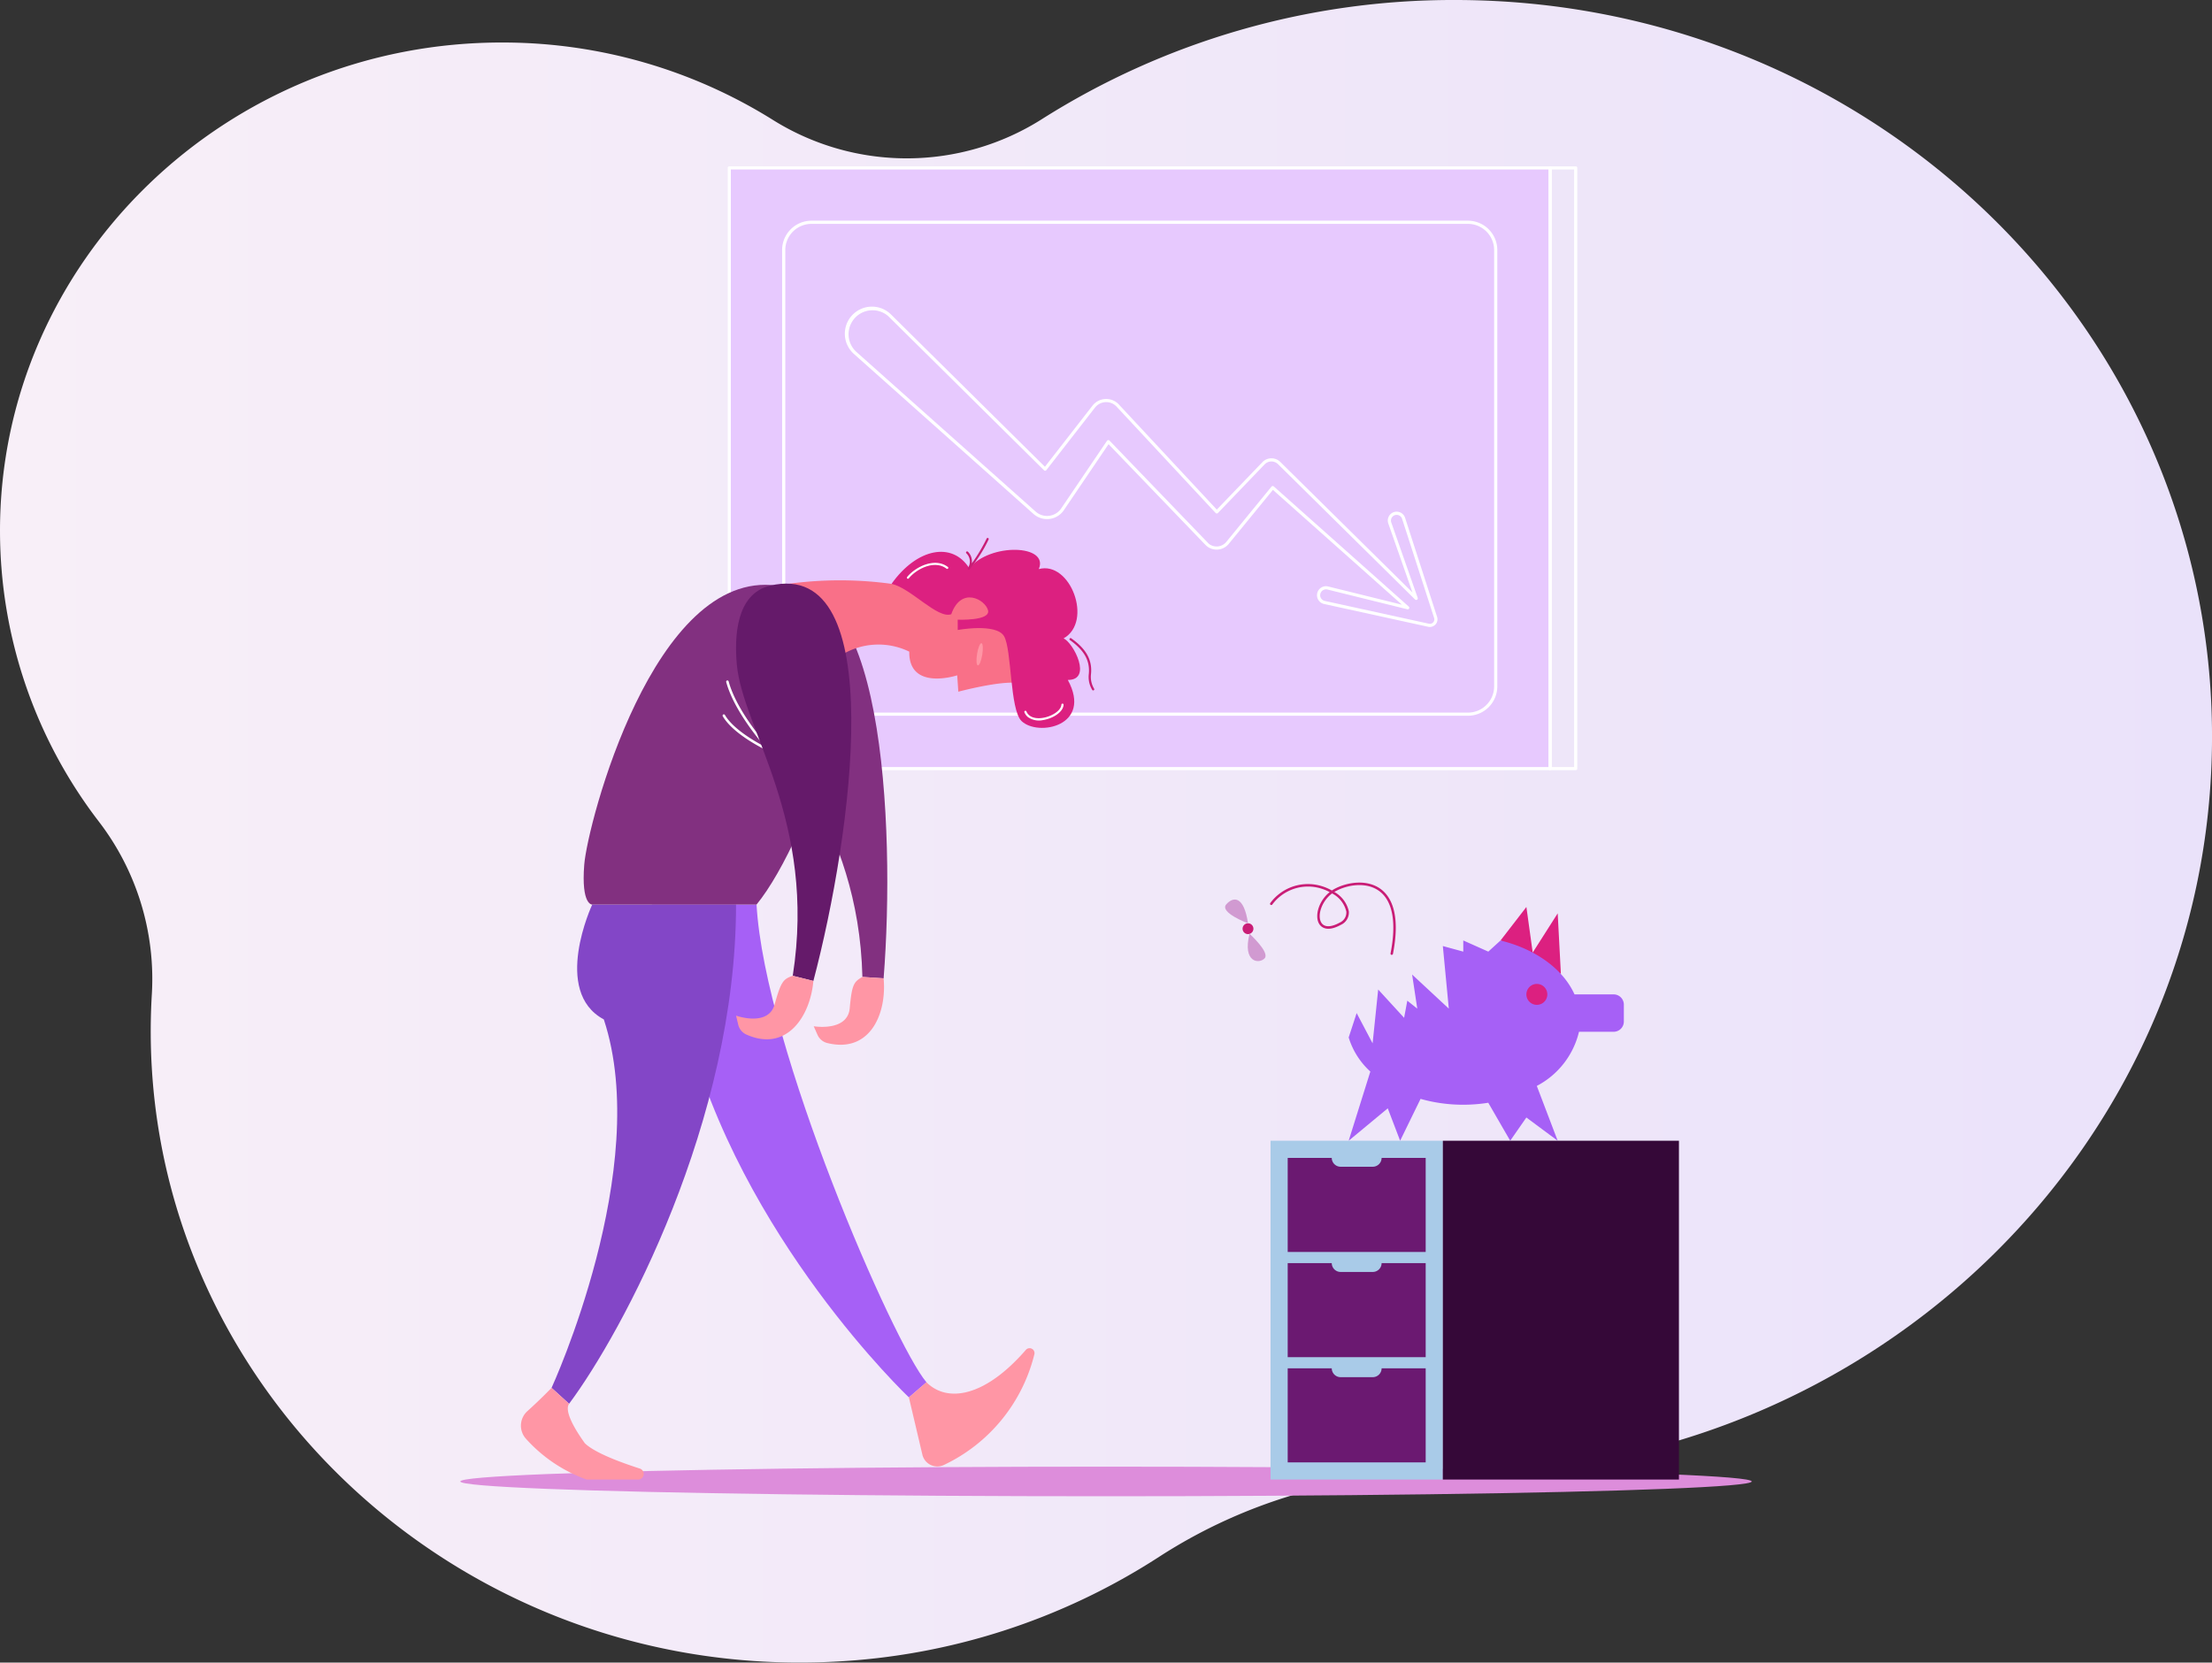 <svg xmlns="http://www.w3.org/2000/svg" xmlns:xlink="http://www.w3.org/1999/xlink" id="Component_66_1" data-name="Component 66 &#x2013; 1" width="286.176" height="215.15" viewBox="0 0 286.176 215.15"><rect x="0" y="0" width="286.176" height="215.15" fill="#333333" stroke="none"/><defs><linearGradient id="linear-gradient" y1="0.5" x2="1" y2="0.5" gradientUnits="objectBoundingBox"><stop offset="0" stop-color="#f8eff8"></stop><stop offset="1" stop-color="#eae2fa"></stop></linearGradient></defs><path id="Path_10989" data-name="Path 10989" d="M3560.253,295.667a99.437,99.437,0,0,0-53.486,15.453,32.646,32.646,0,0,1-34.708.088,65.877,65.877,0,0,0-34.671-10.038c-36.028-.24-65.479,28.317-65.358,63.379a61.774,61.774,0,0,0,12.765,37.408,33.44,33.44,0,0,1,6.882,22.3q-.023.374-.042.748c-2.47,48.254,38.641,88.186,88.22,85.7a85.025,85.025,0,0,0,42.2-13.618,67.521,67.521,0,0,1,37.375-10.775q.413,0,.826,0c54.1,0,97.952-42.678,97.952-95.325S3614.351,295.667,3560.253,295.667Z" transform="translate(-3372.029 -295.667)" fill="url(#linear-gradient)"></path><g id="Group_3407" data-name="Group 3407" transform="translate(59.552 21.522)"><ellipse id="Ellipse_3414" data-name="Ellipse 3414" cx="83.537" cy="1.915" rx="83.537" ry="1.915" transform="translate(0 168.275)" fill="#dd8ddb" style="mix-blend-mode: multiply;isolation: isolate"></ellipse><g id="Group_3385" data-name="Group 3385" transform="translate(34.592)"><g id="Group_3383" data-name="Group 3383"><rect id="Rectangle_657" data-name="Rectangle 657" width="106.2" height="77.738" transform="translate(0.205 0.203)" fill="#e7c9fe"></rect><path id="Path_10847" data-name="Path 10847" d="M111.19,329.286H4.99a.2.2,0,0,1-.2-.2V251.344a.2.2,0,0,1,.2-.2h106.2a.2.2,0,0,1,.2.2v77.738A.2.2,0,0,1,111.19,329.286Zm-106-.407H110.986V251.548H5.194Z" transform="translate(-4.785 -251.141)" fill="#fff"></path></g><g id="Group_3384" data-name="Group 3384" transform="translate(106.201)"><path id="Path_10848" data-name="Path 10848" d="M114.5,329.286h-3.31a.2.2,0,0,1-.2-.2V251.344a.2.2,0,0,1,.2-.2h3.31a.2.2,0,0,1,.2.2v77.738A.2.2,0,0,1,114.5,329.286Zm-3.107-.407h2.9V251.548h-2.9Z" transform="translate(-110.986 -251.141)" fill="#fff"></path></g><path id="Path_10849" data-name="Path 10849" d="M100.553,322.242H15.626a3.8,3.8,0,0,1-3.8-3.8V261.979a3.8,3.8,0,0,1,3.8-3.8h84.927a3.8,3.8,0,0,1,3.8,3.8v56.467A3.8,3.8,0,0,1,100.553,322.242ZM15.626,258.59a3.393,3.393,0,0,0-3.389,3.389v56.467a3.393,3.393,0,0,0,3.389,3.389h84.927a3.394,3.394,0,0,0,3.391-3.389V261.979a3.394,3.394,0,0,0-3.391-3.389Z" transform="translate(-4.785 -251.141)" fill="#fff"></path><path id="Path_10850" data-name="Path 10850" d="M95.63,310.753a.9.9,0,0,1-.211-.022L81.943,307.78a1.164,1.164,0,0,1-.888-1.387,1.166,1.166,0,0,1,1.387-.888l9.571,2.365L75.324,293.013,69.611,300a2.03,2.03,0,0,1-2.854.285l-.237-.23L54.058,287.1l-5.786,8.547a2.628,2.628,0,0,1-3.637.7,2.788,2.788,0,0,1-.264-.2l-.123-.109L21.115,275.423a3.506,3.506,0,1,1,4.666-5.235c.044.038.094.084.135.126l19.912,19.708,6.152-7.906a2.246,2.246,0,0,1,3.151-.395,2.006,2.006,0,0,1,.266.245l12.665,13.6,5.9-6.139a1.61,1.61,0,0,1,1.139-.5h.034a1.62,1.62,0,0,1,1.128.453l17.115,16.906-3.128-8.926a1.147,1.147,0,0,1,2.165-.76l4.154,12.863h0a.988.988,0,0,1-.637,1.24A.975.975,0,0,1,95.63,310.753ZM82.2,305.89a.754.754,0,0,0-.168,1.491l13.476,2.951a.589.589,0,0,0,.3-.014.578.578,0,0,0,.371-.728l-4.144-12.835a.744.744,0,0,0-.946-.467.737.737,0,0,0-.453.94l3.42,9.76a.208.208,0,0,1-.084.241.216.216,0,0,1-.253-.028L75.99,289.691a1.215,1.215,0,0,0-.856-.354l-.026,0a1.206,1.206,0,0,0-.854.376l-.069.069-5.977,6.225a.207.207,0,0,1-.148.061h0a.2.2,0,0,1-.147-.064L55.1,282.243a1.941,1.941,0,0,0-.215-.2,1.839,1.839,0,0,0-2.581.323l-.053.066-6.238,8.022a.206.206,0,0,1-.148.078.179.179,0,0,1-.158-.058L25.627,270.6c-.036-.036-.081-.077-.118-.111a3.1,3.1,0,0,0-4.122,4.627l23.256,20.72a2.289,2.289,0,0,0,.223.171,2.211,2.211,0,0,0,3.067-.592l5.927-8.756a.207.207,0,0,1,.152-.09.229.229,0,0,1,.165.061L67.026,299.98a1.622,1.622,0,0,0,2.27-.238l5.846-7.154a.2.2,0,0,1,.142-.074.237.237,0,0,1,.152.052L92.9,308.116a.2.2,0,0,1,.046.247.2.2,0,0,1-.232.1l-10.343-2.557A.87.87,0,0,0,82.2,305.89Z" transform="translate(-4.785 -251.141)" fill="#fff"></path></g><g id="Group_3393" data-name="Group 3393" transform="translate(7.839 48.095)"><g id="Group_3387" data-name="Group 3387" transform="translate(91.108 44.597)"><g id="Group_3386" data-name="Group 3386"><path id="Path_10851" data-name="Path 10851" d="M112.58,355.655l-.413-7.843-3.233,5.076-.817-5.9-3.345,4.334Z" transform="translate(-69.14 -343.833)" fill="#dc2080"></path><path id="Path_10852" data-name="Path 10852" d="M119.409,358.3h-5.066c-1.477-3.279-5.049-5.876-9.579-6.972l-1.575,1.438-3.238-1.445v1.445l-2.644-.722.773,8.1-4.747-4.412L94,360.145l-1.29-1.032-.413,2.219-3.354-3.664-.722,6.966-2.064-3.915-1.032,3.154a9.845,9.845,0,0,0,2.827,4.434l-.027-.015-2.8,8.946,5.057-4.193,1.6,4.193,2.641-5.411-.024-.013a20.265,20.265,0,0,0,5.549.766,20.787,20.787,0,0,0,3.262-.261l-.024.008,2.838,4.911,2.089-3.007,4.051,3.007-2.7-7.09-.017.006a10.7,10.7,0,0,0,5.475-7.016h4.48a1.323,1.323,0,0,0,1.323-1.324v-2.191A1.323,1.323,0,0,0,119.409,358.3Z" transform="translate(-69.14 -343.833)" fill="#a660f6"></path><path id="Path_10853" data-name="Path 10853" d="M110.825,358.3a1.354,1.354,0,1,1-1.354-1.354A1.355,1.355,0,0,1,110.825,358.3Z" transform="translate(-69.14 -343.833)" fill="#dc2080"></path><path id="Path_10854" data-name="Path 10854" d="M90.7,353.185a.113.113,0,0,1-.031,0,.16.16,0,0,1-.127-.189c.785-4.011.275-6.8-1.474-8.076-1.658-1.208-4.1-.824-5.668.046-.046.025-.091.05-.136.077a3.808,3.808,0,0,1,1.88,2.5,1.749,1.749,0,0,1-1.022,1.755c-1.9,1.045-2.623.227-2.844-.172-.567-1.028-.015-2.942,1.393-4.063a6.219,6.219,0,0,0-1.134-.467,5.749,5.749,0,0,0-6.3,2.082.157.157,0,0,1-.227.022.161.161,0,0,1-.022-.227,6.056,6.056,0,0,1,6.638-2.187,6.342,6.342,0,0,1,1.327.569c.092-.062.187-.12.286-.176,1.656-.915,4.243-1.312,6.015-.023,1.3.944,2.626,3.167,1.6,8.4A.161.161,0,0,1,90.7,353.185Zm-7.724-7.949c-1.343,1-1.921,2.815-1.415,3.734.365.664,1.243.683,2.4.042a1.423,1.423,0,0,0,.858-1.435A3.563,3.563,0,0,0,82.978,345.236Z" transform="translate(-69.14 -343.833)" fill="#c91d76"></path><path id="Path_10855" data-name="Path 10855" d="M72.8,349.8a.7.7,0,1,1-.7-.7A.7.7,0,0,1,72.8,349.8Z" transform="translate(-69.14 -343.833)" fill="#c91d76"></path><path id="Path_10856" data-name="Path 10856" d="M72.1,349.1c-.516-3.535-1.883-3.509-2.812-2.451S72.1,349.1,72.1,349.1Z" transform="translate(-69.14 -343.833)" fill="#d19ad1"></path><path id="Path_10857" data-name="Path 10857" d="M72.3,350.457c-.952,3.78,1.293,3.935,1.964,3.161S72.3,350.457,72.3,350.457Z" transform="translate(-69.14 -343.833)" fill="#d19ad1"></path></g><rect id="Rectangle_659" data-name="Rectangle 659" width="22.291" height="43.845" transform="translate(5.876 33.405)" fill="#a9cbe8"></rect><rect id="Rectangle_660" data-name="Rectangle 660" width="30.546" height="43.845" transform="translate(28.167 33.405)" fill="#350838"></rect><path id="Path_10858" data-name="Path 10858" d="M89.386,406.688a1.15,1.15,0,0,1-1.147,1.147H84.084a1.151,1.151,0,0,1-1.148-1.147h-5.7v12.176H95.088V406.688Z" transform="translate(-69.14 -343.833)" fill="#6b1971"></path><path id="Path_10859" data-name="Path 10859" d="M89.386,393.072a1.151,1.151,0,0,1-1.147,1.148H84.084a1.152,1.152,0,0,1-1.148-1.148h-5.7v12.177H95.088V393.072Z" transform="translate(-69.14 -343.833)" fill="#6b1971"></path><path id="Path_10860" data-name="Path 10860" d="M89.386,379.457a1.15,1.15,0,0,1-1.147,1.147H84.084a1.151,1.151,0,0,1-1.148-1.147h-5.7v12.176H95.088V379.457Z" transform="translate(-69.14 -343.833)" fill="#6b1971"></path></g><g id="Group_3392" data-name="Group 3392"><g id="Group_3388" data-name="Group 3388" transform="translate(29.107 6.904)"><path id="Path_10861" data-name="Path 10861" d="M24.959,356.221c1.55-19.632-.038-55.686-14.619-49.343-4.233,1.842-3.36,7.467-2.447,10.793,2.232,8.132,13.822,18.084,14.321,38.37Z" transform="translate(-7.139 -306.139)" fill="#823080"></path><path id="Path_10862" data-name="Path 10862" d="M24.959,356.221c.43,4.64-1.8,9.763-7.344,8.359a1.88,1.88,0,0,1-1.226-1.085l-.473-1.071s4.382.739,4.659-2.34.536-3.419,1.639-4.043Z" transform="translate(-7.139 -306.139)" fill="#ff96a5"></path></g><path id="Path_10863" data-name="Path 10863" d="M8.518,346.678C9.55,365.15,26.268,403.539,30.5,408.493l-2.27,1.961S6.351,389.723-.563,362.26C-11.244,355.14-5,346.678-5,346.678Z" transform="translate(21.968 -299.236)" fill="#a660f6"></path><path id="Path_10864" data-name="Path 10864" d="M5.866,346.678c0,28.069-14.685,55.313-21.6,64.6L-18,409.215s13.106-28.482,6.759-47.677c-6.759-3.612-1.5-14.86-1.5-14.86Z" transform="translate(21.968 -299.236)" fill="#8346c7"></path><g id="Group_3389" data-name="Group 3389" transform="translate(33.118)"><path id="Path_10865" data-name="Path 10865" d="M42.356,318.015c-2.242-.353-7.732,1.115-7.732,1.115l-.146-2.119s-6.274,2.075-6.2-3.063a9.116,9.116,0,0,0-8.613.342c-4.644-2.367-7.651-5.443-8.514-8.891a49.045,49.045,0,0,1,14.831-.224l15.01-.074Z" transform="translate(-11.15 -299.236)" fill="#f97088"></path><path id="Path_10866" data-name="Path 10866" d="M34.543,309.81l.005,1.334s4.961-.916,5.984.794.739,9.521,2.272,10.992c2.128,2.042,9.219.645,5.986-5.321,3.21.021.751-4.769-.544-5.38,3.848-2.172.87-10.08-3.213-8.965,1.374-3.193-6.325-3.418-8.991-.108-2.184-3.478-6.776-2.612-10.061,2.019,2.5.537,5.952,4.576,7.728,3.93,1.279-3.635,4.38-1.922,4.755-.517S34.543,309.81,34.543,309.81Z" transform="translate(-11.15 -299.236)" fill="#dc2080"></path><path id="Path_10867" data-name="Path 10867" d="M37.72,314.345c-.13.794-.386,1.413-.571,1.382s-.228-.7-.1-1.492.386-1.413.571-1.382S37.851,313.551,37.72,314.345Z" transform="translate(-11.15 -299.236)" fill="#ff96a5"></path><path id="Path_10868" data-name="Path 10868" d="M43.628,322.415a1.523,1.523,0,0,1-.452-.619.141.141,0,1,1,.261-.106c.28.682,1.068.993,2.121.827,1.114-.177,2.341-.9,2.4-1.706a.141.141,0,1,1,.281.018c-.063.967-1.415,1.775-2.632,1.968A2.461,2.461,0,0,1,43.628,322.415Z" transform="translate(-11.15 -299.236)" fill="#fff"></path><path id="Path_10869" data-name="Path 10869" d="M28.019,304.486a.141.141,0,0,1-.02-.2c1.1-1.337,3.6-2.567,5.268-1.3l.005,0a.142.142,0,0,1-.176.223c-1.527-1.165-3.854,0-4.879,1.249A.14.14,0,0,1,28.019,304.486Z" transform="translate(-11.15 -299.236)" fill="#fff"></path><path id="Path_10870" data-name="Path 10870" d="M51.979,318.932a.139.139,0,0,1-.026-.028,3.2,3.2,0,0,1-.449-2.058c.173-1.711-.581-3.069-2.437-4.391a.129.129,0,0,1-.034-.2.142.142,0,0,1,.2-.034c1.964,1.395,2.741,2.825,2.554,4.65a2.98,2.98,0,0,0,.4,1.868.14.14,0,0,1-.036.2A.138.138,0,0,1,51.979,318.932Z" transform="translate(-11.15 -299.236)" fill="#c91d76"></path><path id="Path_10871" data-name="Path 10871" d="M35.879,303.323a.141.141,0,0,1-.032-.18,1.491,1.491,0,0,0-.18-1.921.143.143,0,0,1-.012-.2.141.141,0,0,1,.195-.016l.005,0a1.781,1.781,0,0,1,.517,1.513,21.822,21.822,0,0,0,1.915-3.206.14.14,0,0,1,.187-.068.136.136,0,0,1,.067.189,18.582,18.582,0,0,1-2.471,3.874.141.141,0,0,1-.187.015Z" transform="translate(-11.15 -299.236)" fill="#c91d76"></path></g><g id="Group_3390" data-name="Group 3390" transform="translate(8.121 6.061)"><path id="Path_10872" data-name="Path 10872" d="M-13.772,341.518c.413-5.263,8.978-38.286,24.922-36.119s4.076,33.126-2.632,41.279H-12.74S-14.185,346.781-13.772,341.518Z" transform="translate(13.846 -305.297)" fill="#823080"></path></g><path id="Path_10874" data-name="Path 10874" d="M10.273,326.921a.166.166,0,0,0,.132-.066.164.164,0,0,0-.013-.206c-.044-.045-4.372-4.713-5.483-8.857a.168.168,0,0,0-.2-.114.162.162,0,0,0-.114.2c.89,3.317,3.789,6.949,5.01,8.371-1.336-.695-4.124-2.3-5.179-4.109a.161.161,0,1,0-.278.164c1.453,2.491,5.87,4.518,6.058,4.6A.171.171,0,0,0,10.273,326.921Z" transform="translate(21.968 -299.236)" fill="#fff"></path><g id="Group_3391" data-name="Group 3391" transform="translate(27.834 5.906)"><path id="Path_10875" data-name="Path 10875" d="M15.871,356.559c5.031-19.04,9.907-54.8-5.572-51.16-4.494,1.056-4.639,6.747-4.335,10.182.744,8.4,10.37,20.261,7.239,40.311Z" transform="translate(-5.866 -305.141)" fill="#651a6a"></path><path id="Path_10876" data-name="Path 10876" d="M15.871,356.559c-.405,4.642-3.512,9.285-8.718,6.913a1.874,1.874,0,0,1-1.012-1.286l-.275-1.138s4.18,1.509,5-1.471,1.137-3.269,2.334-3.685Z" transform="translate(-5.866 -305.141)" fill="#ff96a5"></path></g><path id="Path_10877" data-name="Path 10877" d="M-18,409.215s-1.531,1.583-3.111,3a2.531,2.531,0,0,0-.179,3.615,19.265,19.265,0,0,0,7.83,5.253h6.652a.728.728,0,0,0,.223-1.422c-2.762-.89-5.882-2.088-7.107-3.273-1.78-2.477-2.587-4.355-2.038-5.109Z" transform="translate(21.968 -299.236)" fill="#ff96a5"></path><path id="Path_10878" data-name="Path 10878" d="M28.229,410.454l1.742,7.4a1.983,1.983,0,0,0,2.787,1.342,21.569,21.569,0,0,0,11.706-14.331.638.638,0,0,0-1.109-.554c-5.335,6.138-10.182,6.853-12.856,4.18Z" transform="translate(21.968 -299.236)" fill="#ff96a5"></path><path id="Path_10879" data-name="Path 10879" d="M-11.4,340.543h.024a.161.161,0,0,0,.135-.183,2.7,2.7,0,0,1,1.142-2.478,4.361,4.361,0,0,0,1.437-4.757c-.6-2.708,1.043-3.532,3.126-4.574a11.015,11.015,0,0,0,3.963-2.824c1.4-1.761.89-3.676.4-5.528-.526-1.986-1.022-3.862.622-5.608a.163.163,0,0,0-.008-.229.163.163,0,0,0-.229.008c-1.765,1.877-1.222,3.928-.7,5.911.491,1.857.956,3.611-.341,5.243a10.732,10.732,0,0,1-3.854,2.738c-2.122,1.063-3.955,1.979-3.3,4.933a4.051,4.051,0,0,1-1.348,4.458,2.986,2.986,0,0,0-1.233,2.754A.16.16,0,0,0-11.4,340.543Z" transform="translate(21.968 -299.236)" fill="#823080"></path><path id="Path_10880" data-name="Path 10880" d="M4.907,342.4a.144.144,0,0,0,.066-.015.159.159,0,0,0,.081-.213c-.709-1.572.8-2.5,2.392-3.483,1.419-.873,2.886-1.777,2.572-3.194a.156.156,0,0,0-.193-.123.162.162,0,0,0-.123.193c.265,1.192-1.042,2-2.427,2.85-1.566.964-3.342,2.058-2.515,3.89A.16.16,0,0,0,4.907,342.4Z" transform="translate(21.968 -299.236)" fill="#823080"></path></g></g></g></svg>